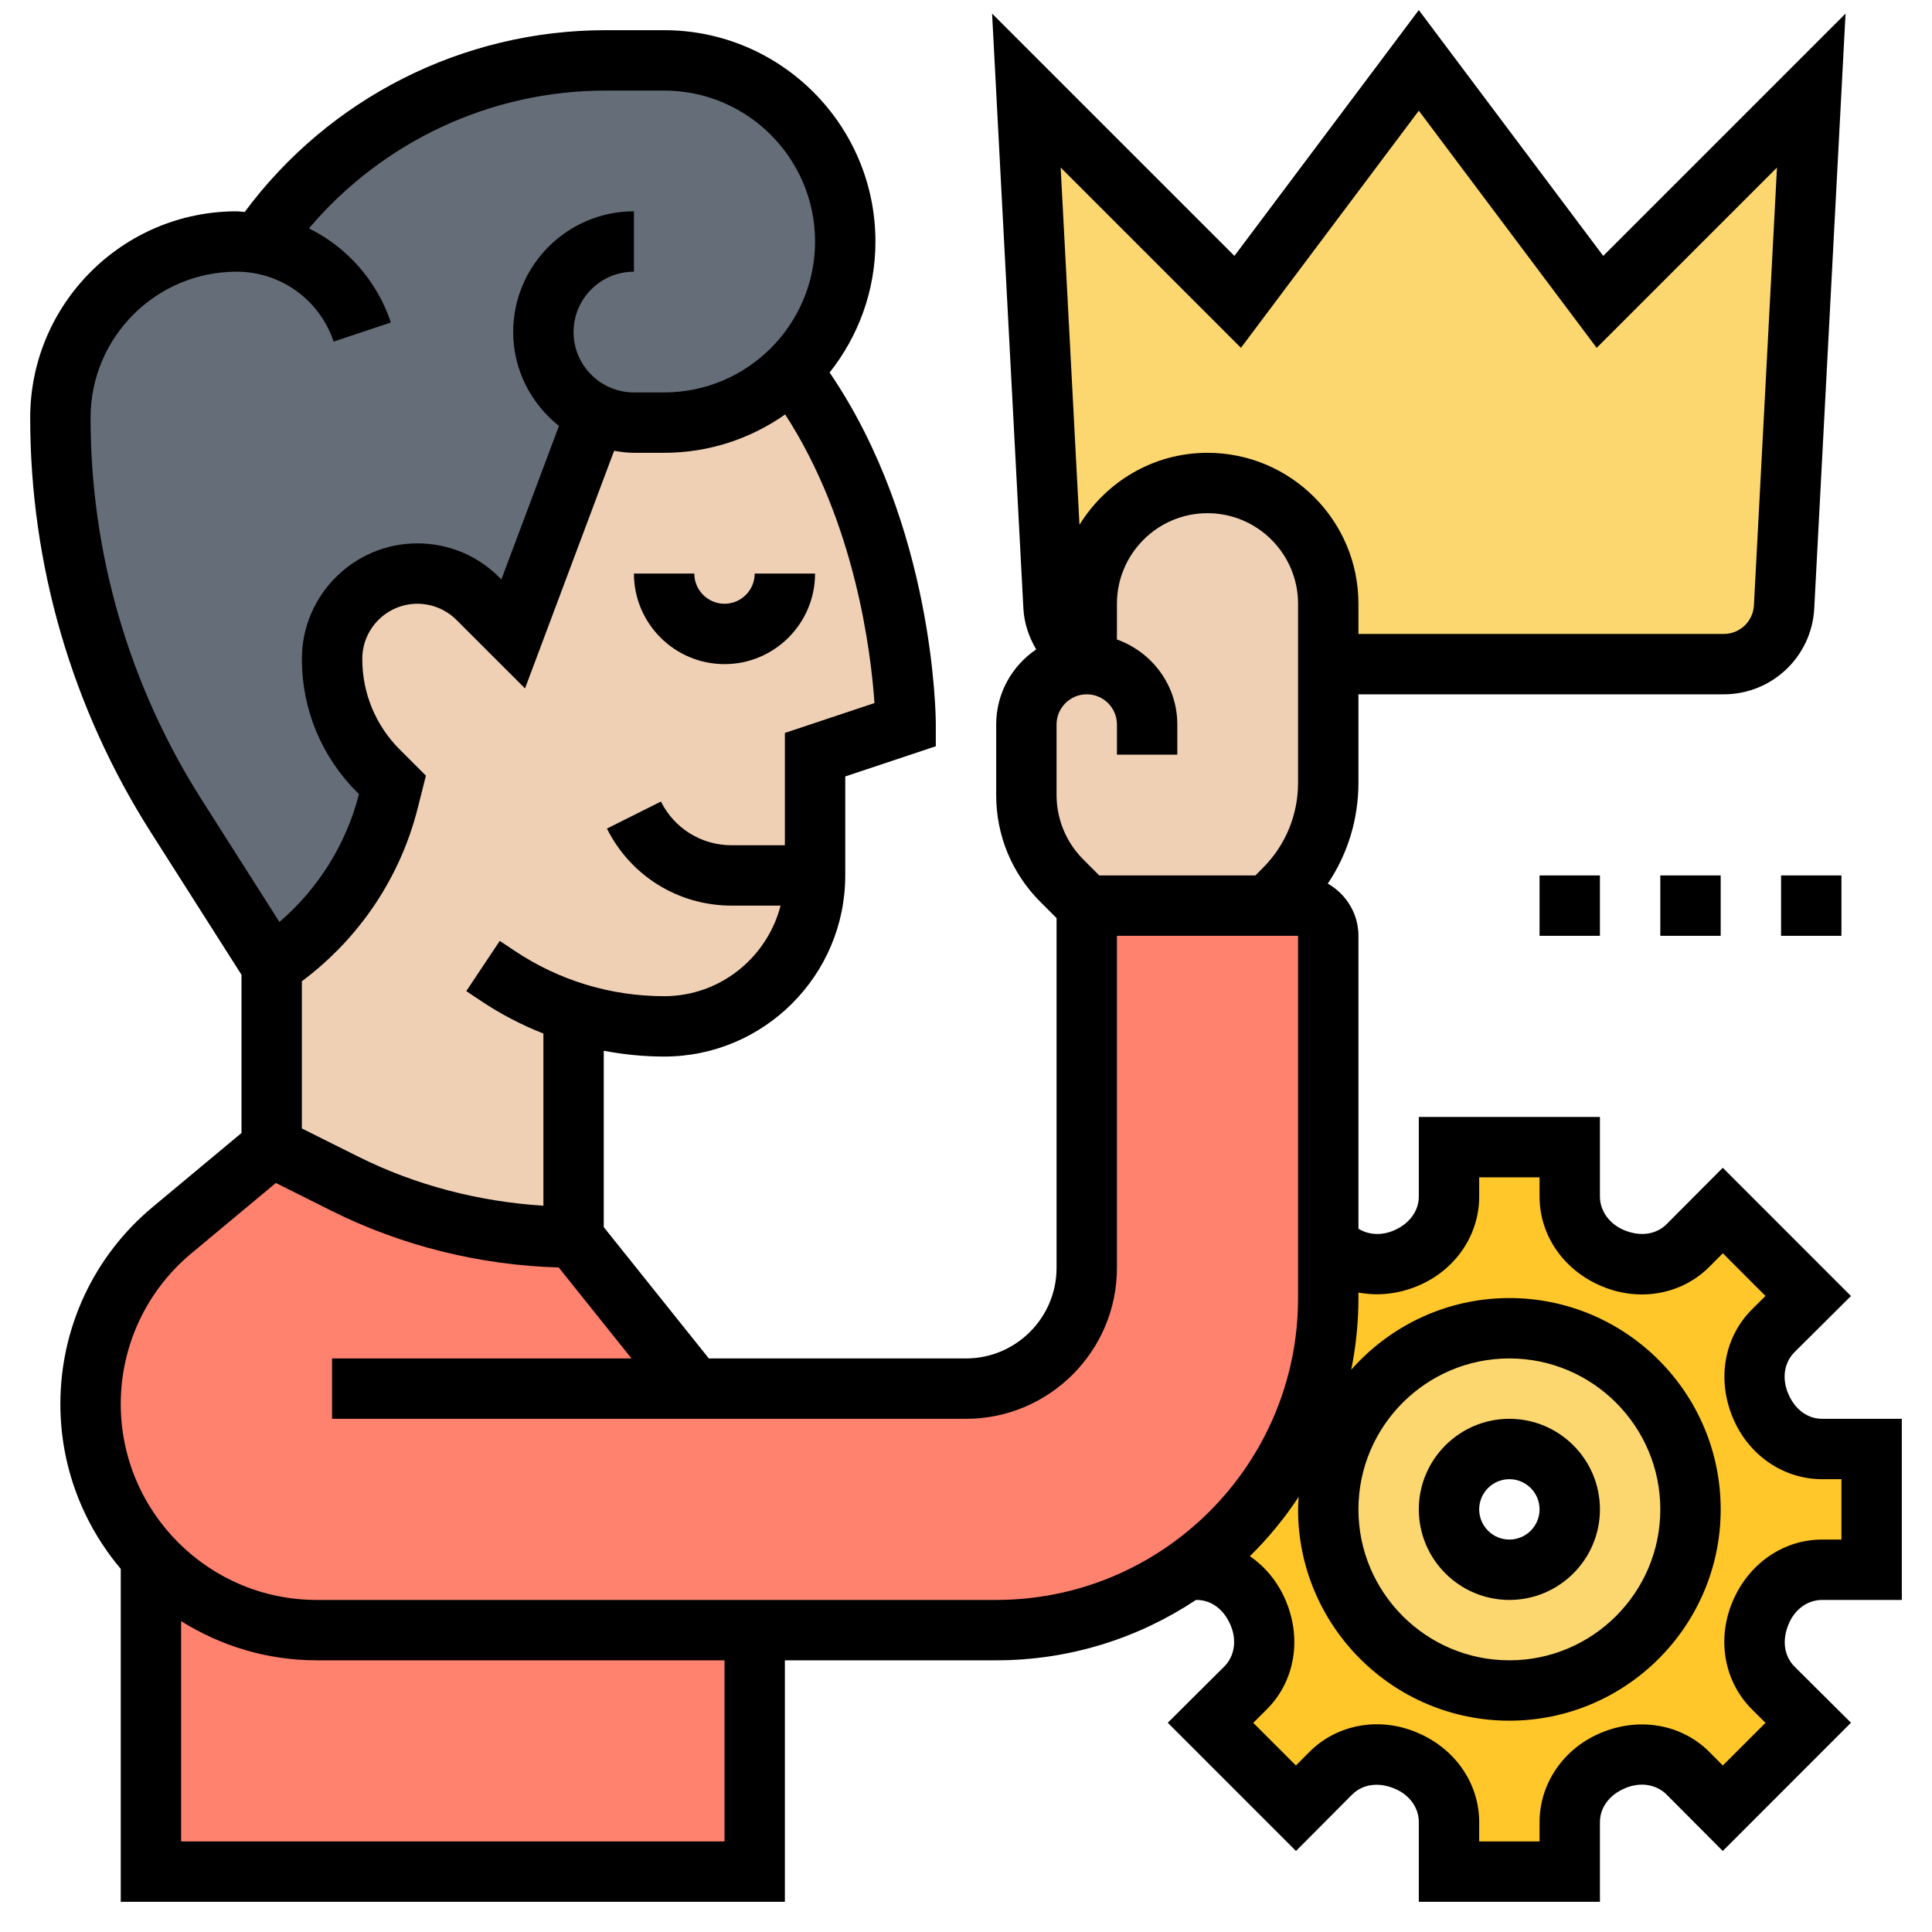 <?xml version="1.0" encoding="UTF-8"?> <svg xmlns="http://www.w3.org/2000/svg" id="_x33_0" height="512" viewBox="0 0 64 64" width="512"> <g> <g> <g> <path d="m23 46h9c2.21 0 4-1.79 4-4v-12h6 1c.55 0 1 .45 1 1v10.17 1.83c0 3.72-1.84 7.01-4.67 9-1.79 1.26-3.97 2-6.33 2h-8-14.51c-2.17 0-4.13-.92-5.49-2.4-1.24-1.34-2-3.12-2-5.09 0-1.11.25-2.19.71-3.18.46-.98 1.13-1.87 1.99-2.58l3.3-2.75 2.42 1.21c2.36 1.18 4.95 1.79 7.58 1.79z" fill="#ff826e"></path> </g> <g> <path d="m25 54v8h-20v-10.4c1.36 1.48 3.32 2.4 5.49 2.4z" fill="#ff826e"></path> </g> <g> <path d="m19.73 13.72-2.73 7.28-1.17-1.17c-.53-.53-1.25-.83-2-.83-.78 0-1.49.32-2 .83s-.83 1.22-.83 2c0 1.39.55 2.72 1.54 3.71l.46.46-.13.5c-.56 2.25-1.94 4.21-3.87 5.5l-3.15-4.96c-2.52-3.94-3.85-8.52-3.85-13.2 0-1.62.65-3.08 1.71-4.13 1.05-1.06 2.51-1.71 4.13-1.71l.75.07v-.01c2.57-3.77 6.86-6.06 11.47-6.06h1.94c1.66 0 3.16.67 4.24 1.76 1.09 1.08 1.76 2.58 1.76 4.24 0 1.67-.68 3.18-1.79 4.27-1.08 1.07-2.56 1.73-4.21 1.73h-1c-.45 0-.89-.1-1.27-.28z" fill="#656d78"></path> </g> <g> <path d="m37.17 17.17c-.72.73-1.17 1.73-1.17 2.83v1.79c-.62-.32-1.06-.94-1.1-1.68l-.9-17.11 7 7 6-8 6 8 7-7-.9 17.11c-.06 1.06-.93 1.89-2 1.89h-13.1v-2c0-2.21-1.79-4-4-4-1.1 0-2.1.45-2.83 1.17z" fill="#fcd770"></path> </g> <g> <path d="m36 22v-.21-1.79c0-1.1.45-2.1 1.17-2.83.73-.72 1.73-1.17 2.83-1.17 2.21 0 4 1.79 4 4v2 3.93c0 1.33-.53 2.6-1.46 3.53l-.54.54h-6l-.83-.83c-.75-.75-1.17-1.77-1.17-2.83v-2.34c0-1.1.9-2 2-2z" fill="#f0d0b4"></path> </g> <g> <path d="m27 29c0 2.76-2.24 5-5 5-1.03 0-2.04-.16-3-.47v7.47c-2.63 0-5.22-.61-7.58-1.79l-2.42-1.21v-6c1.93-1.29 3.31-3.25 3.87-5.5l.13-.5-.46-.46c-.99-.99-1.54-2.32-1.54-3.71 0-.78.32-1.49.83-2s1.22-.83 2-.83c.75 0 1.47.3 2 .83l1.17 1.17 2.73-7.28c.38.18.82.28 1.27.28h1c1.65 0 3.13-.66 4.21-1.73 3.79 4.98 3.79 11.73 3.79 11.73l-3 1z" fill="#f0d0b4"></path> </g> <g> <path d="m50 44c3.31 0 6 2.69 6 6s-2.69 6-6 6-6-2.69-6-6 2.69-6 6-6zm2 6c0-1.1-.9-2-2-2s-2 .9-2 2 .9 2 2 2 2-.9 2-2z" fill="#fcd770"></path> </g> <g> <path d="m39.33 52c2.83-1.99 4.67-5.28 4.67-9v-1.83l.08.09c.65.65 1.62.78 2.46.43.02-.01.03-.01.04-.02.84-.34 1.42-1.12 1.42-2.03v-1.64h4v1.64c0 .91.58 1.69 1.42 2.03.01.01.02.01.04.02.84.35 1.81.22 2.46-.43l1.15-1.16 2.83 2.83-1.16 1.15c-.65.65-.78 1.62-.43 2.46.01.02.01.03.02.04.34.84 1.12 1.42 2.03 1.42h1.64v4h-1.64c-.91 0-1.69.58-2.03 1.42-.01.01-.01.02-.02.04-.35.84-.22 1.81.43 2.46l1.16 1.15-2.83 2.83-1.15-1.16c-.65-.65-1.62-.78-2.46-.43-.02.01-.03.01-.04.02-.84.34-1.42 1.12-1.42 2.03v1.64h-4v-1.64c0-.91-.58-1.69-1.42-2.03-.01-.01-.02-.01-.04-.02-.84-.35-1.81-.22-2.46.43l-1.15 1.16-2.83-2.83 1.16-1.15c.65-.65.78-1.62.43-2.46-.01-.02-.01-.03-.02-.04-.34-.84-1.12-1.42-2.03-1.42zm10.67 4c3.31 0 6-2.69 6-6s-2.69-6-6-6-6 2.69-6 6 2.69 6 6 6z" fill="#ffc729"></path> </g> </g> <g> <path d="m24 20c-.552 0-1-.449-1-1h-2c0 1.654 1.346 3 3 3s3-1.346 3-3h-2c0 .551-.448 1-1 1z"></path> <path d="m51 29h2v2h-2z"></path> <path d="m55 29h2v2h-2z"></path> <path d="m59 29h2v2h-2z"></path> <path d="m50 53c1.654 0 3-1.346 3-3s-1.346-3-3-3-3 1.346-3 3 1.346 3 3 3zm0-4c.552 0 1 .449 1 1s-.448 1-1 1-1-.449-1-1 .448-1 1-1z"></path> <path d="m60.36 53h2.64v-6h-2.64c-.479 0-.905-.307-1.127-.843-.211-.501-.128-1.025.215-1.367l1.868-1.858-4.247-4.248-1.859 1.867c-.344.343-.868.425-1.41.198-.486-.201-.8-.637-.8-1.11v-2.639h-6v2.639c0 .473-.313.909-.842 1.128-.411.171-.83.138-1.158-.064v-9.703c0-.743-.412-1.385-1.015-1.73.66-.98 1.015-2.133 1.015-3.341v-2.929h12.103c1.597 0 2.912-1.249 2.996-2.842l1.037-19.708-8.027 8.027-6.109-8.144-6.108 8.144-8.028-8.027 1.037 19.708c.026.488.184.946.424 1.355-.799.539-1.325 1.453-1.325 2.487v2.343c0 1.335.521 2.591 1.465 3.535l.535.536v11.586c0 1.654-1.346 3-3 3h-8.519l-3.481-4.351v-5.841c.656.123 1.324.192 2 .192 3.309 0 6-2.691 6-6v-3.279l3-1v-.721c0-.277-.051-6.572-3.518-11.66.947-1.194 1.518-2.7 1.518-4.34 0-3.86-3.141-7-7-7h-1.938c-4.729 0-9.152 2.243-11.955 6.021-.09-.004-.178-.021-.269-.021-3.771 0-6.838 3.067-6.838 6.838 0 4.876 1.384 9.628 4.002 13.741l2.998 4.712v5.241l-2.945 2.454c-1.942 1.618-3.055 3.995-3.055 6.523 0 2.08.754 3.985 2 5.462v11.029h22v-8h7c2.446 0 4.72-.739 6.619-2h.021c.479 0 .905.307 1.127.843.211.501.128 1.025-.215 1.367l-1.868 1.858 4.247 4.248 1.859-1.867c.343-.343.865-.426 1.41-.198.493.205.8.63.8 1.11v2.639h6v-2.639c0-.48.307-.906.842-1.128.501-.21 1.024-.127 1.368.216l1.859 1.867 4.247-4.248-1.868-1.858c-.343-.342-.426-.866-.197-1.41.204-.493.63-.8 1.109-.8zm-23.946-24-.535-.536c-.559-.558-.879-1.331-.879-2.121v-2.343c0-.551.448-1 1-1s1 .449 1 1v1h2v-1c0-1.302-.839-2.402-2-2.816v-1.184c0-1.654 1.346-3 3-3s3 1.346 3 3v5.929c0 1.069-.416 2.073-1.172 2.829l-.242.242zm4.694-17.478 5.892-7.855 5.892 7.856 5.973-5.973-.764 14.503c-.028.531-.466.947-.998.947h-12.103v-1c0-2.757-2.243-5-5-5-1.795 0-3.359.959-4.241 2.384l-.623-11.834zm-15.108 12.757v3.721h-1.764c-.998 0-1.896-.555-2.342-1.447l-1.789.895c.789 1.574 2.372 2.552 4.131 2.552h1.622c-.447 1.72-1.999 3-3.858 3-1.764 0-3.473-.518-4.941-1.496l-.504-.336-1.109 1.664.504.336c.648.432 1.336.788 2.051 1.07v5.703c-2.125-.135-4.227-.673-6.131-1.625l-1.87-.934v-4.877c1.904-1.421 3.265-3.442 3.844-5.759l.265-1.052-.866-.864c-.801-.802-1.242-1.868-1.242-3-.001-1.01.819-1.83 1.827-1.83.481 0 .952.195 1.293.536l2.271 2.269 2.951-7.871c.215.035.432.066.657.066h1c1.492 0 2.873-.473 4.01-1.271 2.326 3.588 2.844 7.89 2.958 9.561zm-19.311 2.226c-2.414-3.792-3.689-8.172-3.689-12.667 0-2.668 2.17-4.838 4.838-4.838 1.46 0 2.751.931 3.214 2.316l1.896-.633c-.465-1.394-1.459-2.495-2.713-3.118 2.435-2.875 6.013-4.565 9.828-4.565h1.937c2.757 0 5 2.243 5 5s-2.243 5-5 5h-1c-1.103 0-2-.897-2-2s.897-2 2-2v-2c-2.206 0-4 1.794-4 4 0 1.262.599 2.376 1.516 3.11l-1.907 5.085-.073-.073c-.723-.724-1.684-1.122-2.708-1.122-2.11 0-3.828 1.717-3.828 3.829 0 1.667.649 3.234 1.828 4.415l.063.063c-.424 1.66-1.349 3.129-2.634 4.235zm17.311 34.495h-18v-7.298c1.305.817 2.841 1.298 4.491 1.298h13.509zm-13.509-8c-3.579 0-6.491-2.912-6.491-6.491 0-1.932.852-3.75 2.336-4.987l2.802-2.335 1.837.919c2.333 1.166 4.927 1.807 7.533 1.88l2.411 3.014h-9.919v2h21c2.757 0 5-2.243 5-5v-11h6v12c0 5.514-4.486 10-10 10zm47.547 3.627.446.444-1.413 1.413-.445-.447c-.914-.917-2.311-1.171-3.592-.635-1.236.514-2.034 1.675-2.034 2.959v.639h-2v-.639c0-1.284-.798-2.445-2.068-2.972-1.247-.526-2.645-.27-3.558.648l-.445.447-1.413-1.413.446-.445c.919-.914 1.173-2.311.635-3.592-.257-.619-.677-1.129-1.193-1.483.606-.596 1.148-1.255 1.617-1.967-.008.139-.021.276-.021.416 0 3.86 3.141 7 7 7s7-3.14 7-7-3.141-7-7-7c-2.085 0-3.954.921-5.238 2.372.155-.767.238-1.56.238-2.372v-.183c.634.12 1.315.053 1.966-.22 1.235-.513 2.034-1.673 2.034-2.958v-.639h2v.639c0 1.285.799 2.445 2.068 2.972 1.247.524 2.645.269 3.558-.648l.445-.447 1.413 1.413-.446.445c-.919.914-1.173 2.311-.635 3.592.513 1.235 1.673 2.034 2.957 2.034h.64v2h-.64c-1.284 0-2.444.799-2.971 2.067-.524 1.249-.27 2.646.649 3.56zm-13.038-6.627c0-2.757 2.243-5 5-5s5 2.243 5 5-2.243 5-5 5-5-2.243-5-5z"></path> </g> </g> </svg> 